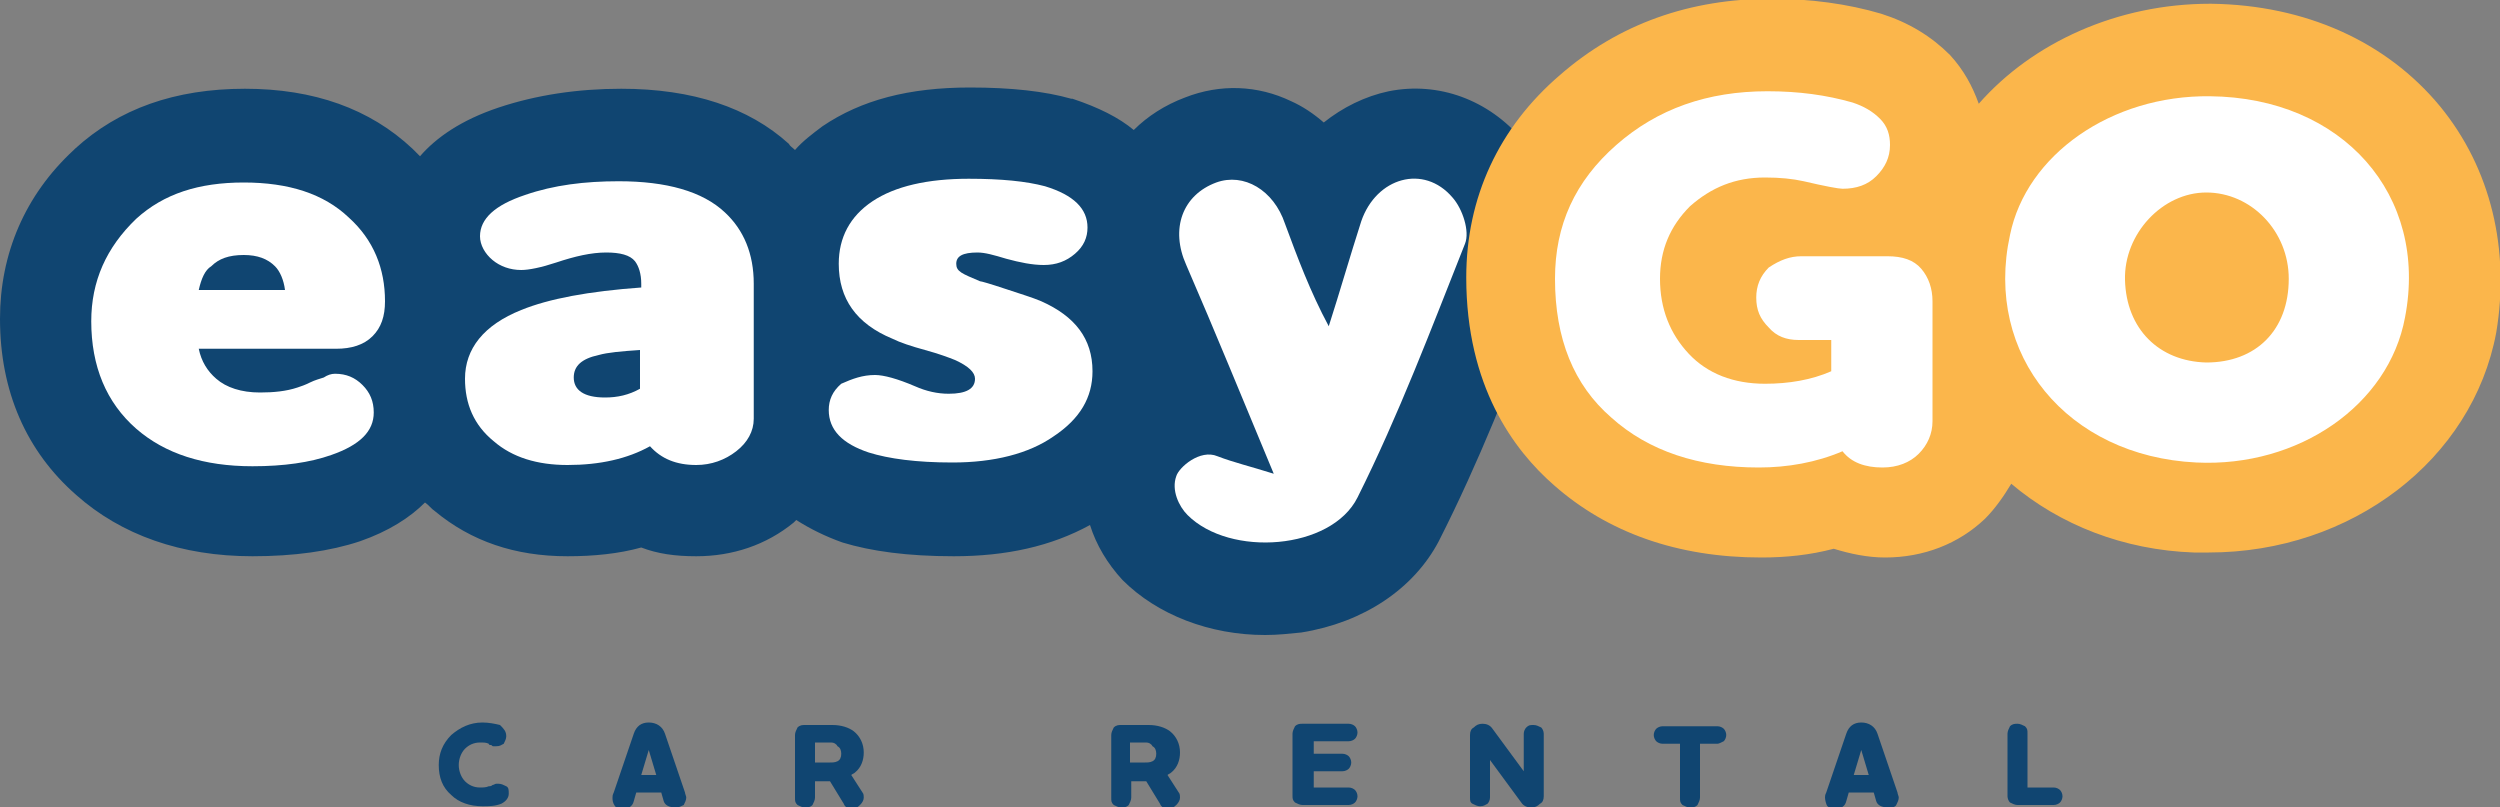 <?xml version="1.0" encoding="utf-8"?>
<!-- Generator: Adobe Illustrator 26.5.0, SVG Export Plug-In . SVG Version: 6.00 Build 0)  -->
<!DOCTYPE svg PUBLIC "-//W3C//DTD SVG 1.1//EN" "http://www.w3.org/Graphics/SVG/1.1/DTD/svg11.dtd">
<svg version="1.1" id="Layer_1" xmlns:x="http://ns.adobe.com/Extensibility/1.0/" xmlns:i="http://ns.adobe.com/AdobeIllustrator/10.0/" xmlns:graph="http://ns.adobe.com/Graphs/1.0/"
	 xmlns="http://www.w3.org/2000/svg" xmlns:xlink="http://www.w3.org/1999/xlink" x="0px" y="0px" viewBox="0 0 200 64.6"
	 style="enable-background:new 0 0 200 64.6;" xml:space="preserve">
<rect x="0" y="0" width="200" height="64.6" fill="#808080" stroke="none"/>
<style type="text/css">
	.st0{fill:#104571;}
	.st1{fill:#FBB64B;}
	.st2{fill:#FFFFFF;}
</style>
<g>
	<path class="st0" d="M121.8,11.2c-2.7-3.2-6.7-4.7-10.7-3.9c-1.9,0.4-3.7,1.3-5.2,2.5c-0.8-0.7-1.7-1.3-2.6-1.7
		c-2.7-1.3-5.7-1.4-8.5-0.3c-1.6,0.6-3,1.5-4.1,2.6c-1.2-1-2.8-1.8-4.9-2.5l-0.1,0c-2.1-0.6-4.8-0.9-8.1-0.9c-4.9,0-8.7,1-11.8,3.1
		c-0.8,0.6-1.6,1.2-2.2,1.9c-0.2-0.2-0.4-0.3-0.5-0.5c-3.2-2.9-7.7-4.4-13.4-4.4c-3.5,0-6.8,0.5-9.8,1.5c-3,1-5,2.4-6.3,3.9
		c-0.2-0.2-0.4-0.4-0.6-0.6c-3.4-3.2-7.9-4.8-13.4-4.8C14,7.1,9.5,8.7,6,11.9L5.9,12C2,15.6,0,20.3,0,25.5c0,5.8,2.1,10.6,6.1,14.1
		c3.6,3.2,8.4,4.9,14.1,4.9c3.3,0,6.2-0.4,8.6-1.2c2.3-0.8,4-1.9,5.2-3.1c0.3,0.2,0.5,0.5,0.8,0.7c2.9,2.4,6.4,3.6,10.6,3.6
		c2.1,0,4.1-0.2,5.9-0.7c1.3,0.5,2.7,0.7,4.4,0.7c2.9,0,5.6-0.9,7.8-2.7c0.1-0.1,0.1-0.1,0.2-0.2c1.1,0.7,2.3,1.3,3.7,1.8
		c2.3,0.7,5.2,1.1,8.9,1.1c4.2,0,7.8-0.8,10.9-2.5c0.5,1.6,1.4,3.1,2.6,4.4c2.8,2.8,7,4.4,11.4,4.4c1,0,1.9-0.1,2.9-0.2
		c5-0.8,9-3.5,11-7.3c3.2-6.3,5.8-12.9,8.2-19.3l0.6-1.7C125.5,18.3,123.9,13.7,121.8,11.2z"/>
	<path class="st1" d="M195.2,8.5c-4.3-5.2-10.8-8.1-18.3-8.2l-0.1,0c-7.4,0-14.2,3.1-18.5,8c-0.5-1.4-1.2-2.7-2.3-3.9
		c-1.5-1.5-3.3-2.6-5.5-3.3c-2.7-0.8-5.7-1.2-8.8-1.2c-6.5,0-12.2,2-16.9,6.1c-4.9,4.2-7.5,9.8-7.5,16.2c0,8.7,3.8,13.8,7,16.6
		c4.3,3.8,9.9,5.8,16.6,5.8c2,0,3.9-0.2,5.8-0.7c1.3,0.4,2.7,0.7,4.1,0.7c3.1,0,5.9-1.1,8-3.1c0.8-0.8,1.5-1.8,2.1-2.8
		c3.9,3.3,9,5.3,14.6,5.5c0.4,0,0.8,0,1.2,0c0,0,0,0,0,0c11.4,0,21.1-7.4,23-17.6C200.8,20,199.3,13.5,195.2,8.5z"/>
	<path class="st2" d="M26.8,29.9c0.9,0,1.6,0.3,2.2,0.9c0.6,0.6,0.9,1.3,0.9,2.2c0,1.5-1.1,2.6-3.4,3.4c-1.7,0.6-3.8,0.9-6.3,0.9
		c-3.9,0-7-1-9.3-3c-2.4-2.1-3.6-5-3.6-8.6c0-3.2,1.2-5.9,3.6-8.2c2.2-2,5-2.9,8.6-2.9c3.6,0,6.4,0.9,8.4,2.8c2,1.8,2.9,4.1,2.9,6.7
		c0,1.2-0.3,2.1-1,2.8c-0.7,0.7-1.7,1-2.9,1H15.9c0.2,1,0.7,1.8,1.4,2.4c0.8,0.7,2,1.1,3.5,1.1c1.1,0,2.1-0.1,3-0.4
		c0.3-0.1,0.6-0.2,1-0.4c0.4-0.2,0.8-0.3,1.1-0.4C26.2,30,26.5,29.9,26.8,29.9z M15.9,23.2h6.9c-0.1-0.8-0.4-1.5-0.8-1.9
		c-0.6-0.6-1.4-0.9-2.5-0.9c-1.2,0-2,0.3-2.6,0.9C16.4,21.6,16.1,22.3,15.9,23.2z"/>
	<path class="st2" d="M37.2,30.3c0-2.4,1.5-4.3,4.5-5.5c2.2-0.9,5.4-1.5,9.6-1.8v-0.3c0-0.8-0.2-1.4-0.5-1.8
		c-0.4-0.5-1.2-0.7-2.3-0.7c-1.2,0-2.5,0.3-4,0.8c-1.2,0.4-2.2,0.6-2.8,0.6c-0.9,0-1.7-0.3-2.3-0.8c-0.6-0.5-1-1.2-1-1.9
		c0-1.4,1.2-2.5,3.6-3.3c2.3-0.8,4.8-1.1,7.5-1.1c3.8,0,6.7,0.8,8.5,2.5c1.5,1.4,2.3,3.3,2.3,5.7v10.8c0,1-0.5,1.9-1.4,2.6
		c-0.9,0.7-2,1.1-3.2,1.1c-1.6,0-2.8-0.5-3.7-1.5c-1.8,1-4,1.5-6.6,1.5c-2.4,0-4.4-0.6-5.9-1.9C37.9,34,37.2,32.3,37.2,30.3z
		 M48.4,31.8c1,0,1.9-0.2,2.8-0.7v-3.1c-1.5,0.1-2.6,0.2-3.3,0.4c-1.4,0.3-2,0.9-2,1.8C45.9,31.2,46.7,31.8,48.4,31.8z"/>
	<path class="st2" d="M87,18.2c0,0.8-0.3,1.5-1,2.1c-0.7,0.6-1.5,0.9-2.5,0.9c-0.9,0-1.9-0.2-3-0.5c-1-0.3-1.7-0.5-2.3-0.5
		c-1.2,0-1.7,0.3-1.7,0.9c0,0.3,0.1,0.5,0.4,0.7c0.3,0.2,0.8,0.4,1.5,0.7c0.1,0,0.8,0.2,2,0.6c1.2,0.4,2.2,0.7,2.9,1
		c2.7,1.2,4.1,3,4.1,5.6c0,2.1-1,3.8-3.1,5.2c-2,1.4-4.8,2.1-8.1,2.1c-2.9,0-5.1-0.3-6.7-0.8c-2.1-0.7-3.2-1.8-3.2-3.4
		c0-0.8,0.3-1.5,1-2.1C68.2,30.3,69,30,70,30c0.7,0,1.8,0.3,3.2,0.9c0.9,0.4,1.8,0.6,2.7,0.6c1.4,0,2.1-0.4,2.1-1.2
		c0-0.5-0.5-1-1.6-1.5c-0.5-0.2-1.3-0.5-2.4-0.8c-1.1-0.3-2-0.6-2.6-0.9c-2.9-1.2-4.3-3.2-4.3-6c0-2.1,0.9-3.8,2.7-5
		c1.8-1.2,4.4-1.8,7.7-1.8c2.6,0,4.6,0.2,6.1,0.6C85.9,15.6,87,16.7,87,18.2z"/>
	<path class="st2" d="M144.1,20.5h6.9c1.2,0,2.1,0.3,2.7,1c0.6,0.7,0.9,1.6,0.9,2.6v9.6c0,1-0.4,1.9-1.1,2.6
		c-0.7,0.7-1.7,1.1-2.9,1.1c-1.4,0-2.5-0.4-3.2-1.3c-2.1,0.9-4.4,1.3-6.7,1.3c-4.8,0-8.8-1.3-11.8-4c-3-2.6-4.5-6.3-4.5-11.1
		c0-4.3,1.6-7.8,4.9-10.7c3.3-2.9,7.3-4.3,12.1-4.3c2.5,0,4.7,0.3,6.8,0.9c0.9,0.3,1.6,0.7,2.2,1.3c0.6,0.6,0.8,1.3,0.8,2.1
		c0,1-0.4,1.8-1.1,2.5c-0.7,0.7-1.6,1-2.7,1c-0.3,0-1.4-0.2-3.1-0.6c-0.9-0.2-1.9-0.3-3.1-0.3c-2.4,0-4.3,0.8-6,2.3
		c-1.6,1.6-2.4,3.5-2.4,5.8c0,2.4,0.8,4.4,2.3,6c1.5,1.6,3.6,2.4,6.1,2.4c1.9,0,3.7-0.3,5.3-1v-2.5h-2.6c-1,0-1.8-0.3-2.4-1
		c-0.7-0.7-1-1.4-1-2.4c0-0.9,0.3-1.7,1-2.4C142.4,20.8,143.2,20.5,144.1,20.5z"/>
	<path class="st2" d="M101.9,37.9c-2.5-6-4.7-11.4-7-16.7c-1.3-2.9-0.3-5.6,2.4-6.6c2.2-0.8,4.6,0.6,5.5,3.3c1,2.7,2,5.4,3.5,8.2
		c0.9-2.8,1.7-5.6,2.6-8.4c1.2-3.5,5-4.6,7.3-1.9c0.8,0.9,1.4,2.7,1,3.7c-2.7,6.8-5.3,13.7-8.6,20.3c-2.1,4.2-10.2,4.8-13.6,1.4
		c-0.7-0.7-1.3-2-0.9-3.1c0.2-0.7,1.9-2.2,3.3-1.6C98.7,37,100,37.3,101.9,37.9"/>
	<path class="st2" d="M176.8,7.7c10.6,0.1,17.5,7.9,15.6,17.7c-1.3,7-8.5,12-16.7,11.6c-10.3-0.5-17-8.6-14.9-18.2
		C162.1,12.4,168.9,7.6,176.8,7.7 M183.1,22.3c0-3.8-3-6.9-6.6-6.9c-3.5,0-6.6,3.3-6.5,7c0.1,3.9,2.7,6.5,6.5,6.6
		C180.5,29,183.1,26.4,183.1,22.3"/>
	<path class="st0" d="M40.5,58.9c0,0.2-0.1,0.4-0.2,0.6c-0.2,0.1-0.3,0.2-0.6,0.2c-0.1,0-0.1,0-0.2,0c-0.1,0-0.1,0-0.2-0.1
		c-0.1,0-0.2,0-0.2-0.1c-0.2-0.1-0.4-0.1-0.7-0.1c-0.5,0-0.9,0.2-1.2,0.5c-0.3,0.3-0.5,0.8-0.5,1.3c0,0.5,0.2,1,0.5,1.3
		c0.3,0.3,0.7,0.5,1.2,0.5c0.2,0,0.5,0,0.7-0.1c0.1,0,0.2,0,0.3-0.1c0.1,0,0.2-0.1,0.3-0.1c0.1,0,0.1,0,0.2,0c0.2,0,0.4,0.1,0.6,0.2
		c0.2,0.1,0.2,0.3,0.2,0.6c0,0.3-0.2,0.6-0.6,0.8c-0.5,0.2-1,0.2-1.5,0.2c-1,0-1.9-0.3-2.5-0.9c-0.7-0.6-1-1.4-1-2.4
		c0-0.9,0.3-1.7,1-2.4c0.7-0.6,1.5-1,2.5-1c0.5,0,1,0.1,1.4,0.2C40.3,58.3,40.5,58.5,40.5,58.9z"/>
	<path class="st0" d="M53.1,64.1l-0.2-0.7h-2l-0.2,0.7c-0.1,0.4-0.4,0.6-0.9,0.6c-0.3,0-0.5-0.1-0.6-0.2C49,64.2,49,64,49,63.8
		c0-0.1,0-0.2,0.1-0.4l1.6-4.7c0.2-0.6,0.6-0.9,1.2-0.9c0.6,0,1.1,0.3,1.3,0.9l1.6,4.7c0,0.1,0.1,0.3,0.1,0.4c0,0.2-0.1,0.4-0.2,0.6
		c-0.2,0.1-0.4,0.2-0.6,0.2C53.5,64.6,53.2,64.4,53.1,64.1z M51.9,60l-0.6,2h1.2L51.9,60z"/>
	<path class="st0" d="M65.2,62.4v1.4c0,0.2-0.1,0.4-0.2,0.6c-0.2,0.2-0.4,0.2-0.6,0.2c-0.2,0-0.4-0.1-0.6-0.2
		c-0.2-0.2-0.2-0.3-0.2-0.6v-5c0-0.2,0.1-0.4,0.2-0.6c0.2-0.2,0.4-0.2,0.6-0.2h2.2c0.7,0,1.3,0.2,1.7,0.5c0.5,0.4,0.8,1,0.8,1.7
		c0,0.6-0.2,1.2-0.7,1.6c-0.1,0.1-0.2,0.1-0.3,0.2l0.9,1.4c0.1,0.1,0.1,0.3,0.1,0.4c0,0.2-0.1,0.4-0.3,0.6c-0.2,0.2-0.4,0.3-0.6,0.3
		c-0.3,0-0.6-0.1-0.7-0.4l-1.1-1.8H65.2z M66.5,59.4h-1.3V61h1.2c0.2,0,0.4,0,0.6-0.1c0.2-0.1,0.3-0.3,0.3-0.6
		c0-0.3-0.1-0.5-0.3-0.6C66.9,59.5,66.7,59.4,66.5,59.4z"/>
	<path class="st0" d="M90.5,62.4v1.4c0,0.2-0.1,0.4-0.2,0.6c-0.2,0.2-0.4,0.2-0.6,0.2c-0.2,0-0.4-0.1-0.6-0.2
		c-0.2-0.2-0.2-0.3-0.2-0.6v-5c0-0.2,0.1-0.4,0.2-0.6c0.2-0.2,0.4-0.2,0.6-0.2h2.2c0.7,0,1.3,0.2,1.7,0.5c0.5,0.4,0.8,1,0.8,1.7
		c0,0.6-0.2,1.2-0.7,1.6c-0.1,0.1-0.2,0.1-0.3,0.2l0.9,1.4c0.1,0.1,0.1,0.3,0.1,0.4c0,0.2-0.1,0.4-0.3,0.6c-0.2,0.2-0.4,0.3-0.6,0.3
		c-0.3,0-0.6-0.1-0.7-0.4l-1.1-1.8H90.5z M91.7,59.4h-1.3V61h1.2c0.2,0,0.4,0,0.6-0.1c0.2-0.1,0.3-0.3,0.3-0.6
		c0-0.3-0.1-0.5-0.3-0.6C92.1,59.5,91.9,59.4,91.7,59.4z"/>
	<path class="st0" d="M105.1,62v1h2.8c0.2,0,0.4,0.1,0.5,0.2c0.1,0.1,0.2,0.3,0.2,0.5c0,0.2-0.1,0.4-0.2,0.5
		c-0.1,0.1-0.3,0.2-0.5,0.2h-3.7c-0.2,0-0.4-0.1-0.6-0.2c-0.2-0.2-0.2-0.3-0.2-0.6v-4.9c0-0.2,0.1-0.4,0.2-0.6
		c0.2-0.2,0.4-0.2,0.6-0.2h3.7c0.2,0,0.4,0.1,0.5,0.2c0.1,0.1,0.2,0.3,0.2,0.5c0,0.2-0.1,0.4-0.2,0.5c-0.1,0.1-0.3,0.2-0.5,0.2h-2.8
		v1h2.3c0.2,0,0.4,0.1,0.5,0.2c0.1,0.1,0.2,0.3,0.2,0.5c0,0.2-0.1,0.4-0.2,0.5c-0.1,0.1-0.3,0.2-0.5,0.2H105.1z"/>
	<path class="st0" d="M123.5,58.7v5c0,0.3-0.1,0.5-0.3,0.6c-0.2,0.2-0.4,0.3-0.7,0.3c-0.3,0-0.6-0.1-0.8-0.4l-2.5-3.4v3
		c0,0.2-0.1,0.4-0.2,0.5c-0.2,0.1-0.3,0.2-0.6,0.2c-0.2,0-0.4-0.1-0.6-0.2c-0.2-0.1-0.2-0.3-0.2-0.5v-5c0-0.3,0.1-0.5,0.3-0.6
		c0.2-0.2,0.4-0.3,0.7-0.3c0.3,0,0.6,0.1,0.8,0.4l2.5,3.4v-3c0-0.2,0.1-0.4,0.2-0.5c0.2-0.2,0.3-0.2,0.6-0.2c0.2,0,0.4,0.1,0.6,0.2
		C123.4,58.3,123.5,58.5,123.5,58.7z"/>
	<path class="st0" d="M137.4,59.5H136v4.3c0,0.2-0.1,0.4-0.2,0.6c-0.2,0.2-0.4,0.2-0.6,0.2c-0.2,0-0.4-0.1-0.6-0.2
		c-0.2-0.2-0.2-0.3-0.2-0.6v-4.3h-1.4c-0.2,0-0.4-0.1-0.5-0.2c-0.1-0.1-0.2-0.3-0.2-0.5c0-0.2,0.1-0.4,0.2-0.5
		c0.1-0.1,0.3-0.2,0.5-0.2h4.4c0.2,0,0.4,0.1,0.5,0.2c0.1,0.1,0.2,0.3,0.2,0.5c0,0.2-0.1,0.4-0.2,0.5
		C137.7,59.4,137.5,59.5,137.4,59.5z"/>
	<path class="st0" d="M150.1,64.1l-0.2-0.7h-2l-0.2,0.7c-0.1,0.4-0.4,0.6-0.9,0.6c-0.3,0-0.5-0.1-0.6-0.2S146,64,146,63.8
		c0-0.1,0-0.2,0.1-0.4l1.6-4.7c0.2-0.6,0.6-0.9,1.2-0.9c0.6,0,1.1,0.3,1.3,0.9l1.6,4.7c0,0.1,0.1,0.3,0.1,0.4c0,0.2-0.1,0.4-0.2,0.6
		s-0.4,0.2-0.6,0.2C150.5,64.6,150.2,64.4,150.1,64.1z M148.9,60l-0.6,2h1.2L148.9,60z"/>
	<path class="st0" d="M160.6,63.7v-5c0-0.2,0.1-0.4,0.2-0.6c0.2-0.2,0.4-0.2,0.6-0.2c0.2,0,0.4,0.1,0.6,0.2c0.2,0.2,0.2,0.3,0.2,0.6
		V63h2.1c0.2,0,0.4,0.1,0.5,0.2c0.1,0.1,0.2,0.3,0.2,0.5c0,0.2-0.1,0.4-0.2,0.5c-0.1,0.1-0.3,0.2-0.5,0.2h-2.9
		c-0.2,0-0.4-0.1-0.6-0.2C160.7,64.1,160.6,63.9,160.6,63.7z"/>
</g>
</svg>
